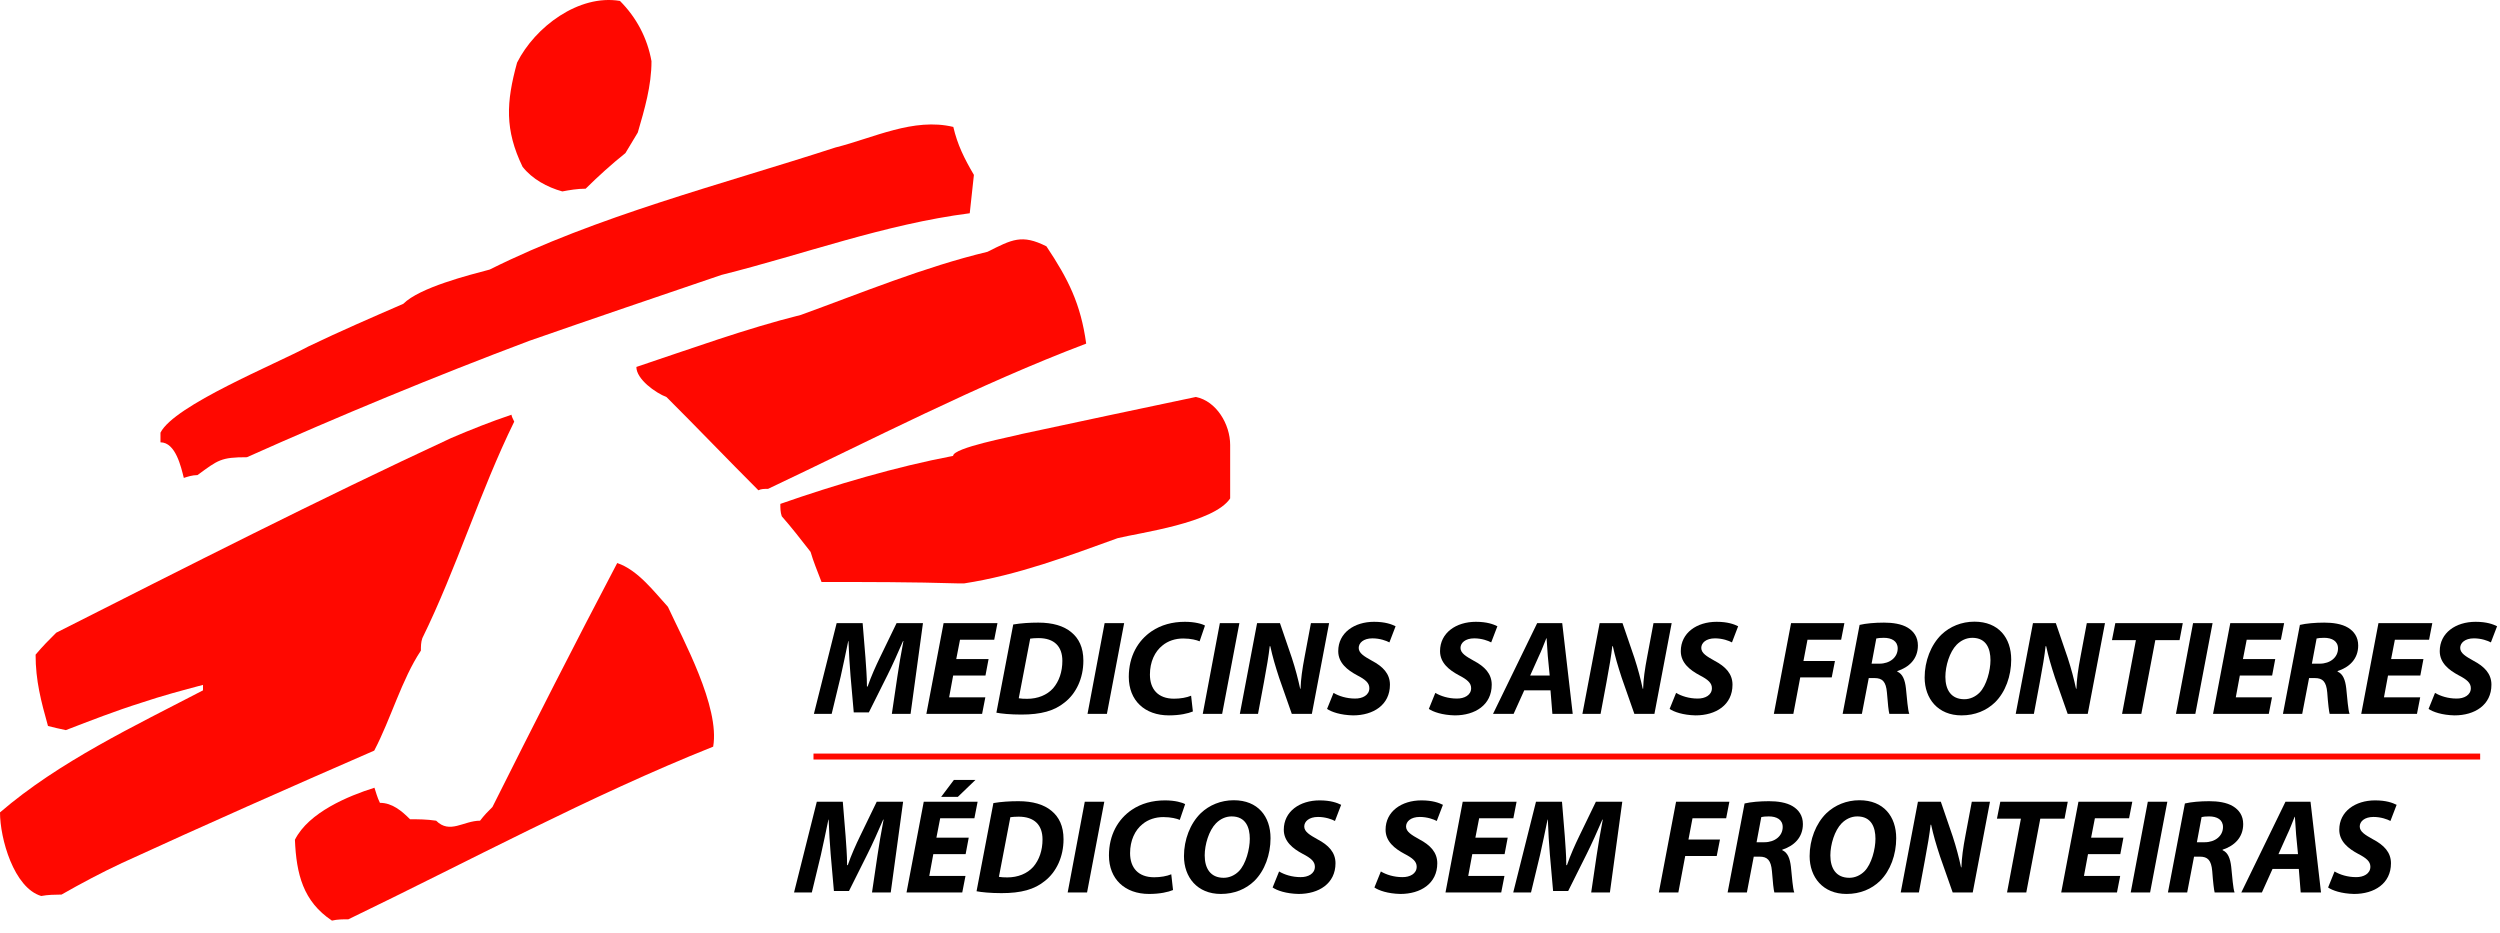 <svg xmlns="http://www.w3.org/2000/svg" width="126" height="47" viewBox="0 0 126 47" fill="none"><path fill-rule="evenodd" clip-rule="evenodd" d="M16.73 46.399C15.278 45.432 14.935 44.052 14.864 42.324C15.554 40.944 17.558 40.115 18.872 39.701C18.944 39.911 19.01 40.187 19.148 40.463C19.772 40.463 20.253 40.877 20.667 41.291C21.081 41.291 21.495 41.291 21.981 41.363C22.671 42.053 23.361 41.363 24.195 41.363C24.405 41.087 24.609 40.877 24.819 40.673C26.895 36.526 28.965 32.452 31.108 28.377C32.146 28.725 32.974 29.829 33.664 30.585C34.426 32.242 36.292 35.627 35.944 37.631C29.722 40.115 23.571 43.434 17.558 46.333C17.282 46.333 17.006 46.333 16.73 46.399Z" fill="#FF0800"></path><path fill-rule="evenodd" clip-rule="evenodd" d="M2.076 45.158C0.696 44.744 0 42.259 0 40.945C2.97 38.389 6.775 36.594 10.231 34.794C10.231 34.656 10.231 34.584 10.231 34.518C9.193 34.794 8.155 35.07 7.123 35.418C5.808 35.832 4.566 36.318 3.318 36.798C2.97 36.727 2.694 36.66 2.418 36.589C2.071 35.346 1.794 34.308 1.794 32.994C2.142 32.58 2.485 32.232 2.832 31.89C9.397 28.572 16.034 25.187 22.737 22.078C23.703 21.664 24.741 21.25 25.779 20.902C25.779 20.974 25.851 21.112 25.917 21.25C24.189 24.773 23.013 28.643 21.285 32.166C21.213 32.376 21.213 32.58 21.213 32.79C20.247 34.242 19.695 36.246 18.861 37.831C14.576 39.697 10.358 41.563 6.145 43.496C5.107 43.982 4.069 44.534 3.103 45.086C2.766 45.092 2.424 45.092 2.076 45.158Z" fill="#FF0800"></path><path fill-rule="evenodd" clip-rule="evenodd" d="M48.318 29.404C45.966 29.332 43.685 29.332 41.405 29.332C41.195 28.78 40.991 28.294 40.853 27.814C40.367 27.19 39.887 26.572 39.401 26.02C39.329 25.81 39.329 25.605 39.329 25.396C42.095 24.43 45.138 23.529 48.036 22.977C48.036 22.563 51.007 22.011 51.493 21.873C54.397 21.249 57.301 20.631 60.272 20.007C61.31 20.217 62 21.387 62 22.425C62 23.325 62 24.22 62 25.12C61.172 26.362 57.439 26.848 56.329 27.124C53.839 28.024 51.283 28.99 48.589 29.404C48.456 29.404 48.384 29.404 48.318 29.404Z" fill="#FF0800"></path><path fill-rule="evenodd" clip-rule="evenodd" d="M38.224 24.711C36.634 23.121 35.115 21.53 33.592 20.012C33.039 19.802 32.073 19.112 32.073 18.494C34.768 17.594 37.6 16.561 40.366 15.871C43.409 14.767 46.589 13.453 49.769 12.691C51.012 12.067 51.498 11.791 52.74 12.415C53.844 14.071 54.468 15.313 54.744 17.318C49.283 19.388 43.961 22.154 38.71 24.639C38.5 24.639 38.362 24.639 38.224 24.711Z" fill="#FF0800"></path><path fill-rule="evenodd" clip-rule="evenodd" d="M9.264 24.087C9.126 23.535 8.85 22.293 8.088 22.293C8.088 22.083 8.088 21.945 8.088 21.807C8.779 20.427 13.897 18.351 15.553 17.456C17.143 16.694 18.734 16.004 20.324 15.314C21.152 14.486 23.642 13.862 24.68 13.586C30.069 10.891 36.363 9.301 42.1 7.435C44.038 6.949 46.042 5.916 48.047 6.397C48.256 7.297 48.599 7.987 49.085 8.815C49.013 9.439 48.947 10.057 48.875 10.748C44.59 11.3 40.51 12.818 36.363 13.856C33.117 14.96 29.865 16.065 26.684 17.175C21.914 18.969 17.077 20.973 12.445 23.044C11.131 23.044 10.993 23.182 9.955 23.944C9.679 23.949 9.469 24.021 9.264 24.087Z" fill="#FF0800"></path><path fill-rule="evenodd" clip-rule="evenodd" d="M28.341 9.648C27.579 9.438 26.823 9.024 26.337 8.406C25.437 6.54 25.509 5.159 26.061 3.155C26.961 1.361 29.169 -0.301 31.245 0.046C32.073 0.875 32.626 1.913 32.835 3.083C32.835 4.326 32.487 5.502 32.145 6.678C31.935 7.025 31.731 7.368 31.521 7.716C30.831 8.268 30.141 8.892 29.517 9.51C29.103 9.51 28.689 9.582 28.341 9.648Z" fill="#FF0800"></path><path d="M45.893 35.98L46.517 31.407H45.187L44.346 33.144C44.149 33.551 43.904 34.087 43.728 34.603H43.694C43.694 34.087 43.647 33.578 43.619 33.144L43.477 31.407H42.167L41.02 35.98H41.916L42.371 34.094C42.486 33.605 42.622 32.913 42.751 32.309H42.764C42.785 32.92 42.825 33.551 42.866 34.053L43.029 35.906H43.789L44.725 34.033C44.977 33.531 45.255 32.906 45.513 32.309H45.533C45.404 32.967 45.302 33.599 45.228 34.094L44.949 35.98H45.893Z" fill="black"></path><path d="M49.824 33.218H48.195L48.385 32.241H50.109L50.272 31.407H47.557L46.689 35.98H49.498L49.661 35.146H47.836L48.039 34.046H49.668L49.824 33.218Z" fill="black"></path><path d="M50.218 35.919C50.449 35.967 50.924 36.014 51.474 36.014C52.465 36.014 53.136 35.831 53.666 35.397C54.236 34.949 54.602 34.189 54.602 33.3C54.602 32.628 54.371 32.173 53.998 31.868C53.611 31.542 53.048 31.38 52.329 31.38C51.895 31.38 51.467 31.407 51.067 31.474L50.218 35.919ZM51.922 32.187C52.023 32.173 52.166 32.16 52.336 32.16C53.143 32.16 53.543 32.587 53.543 33.307C53.543 33.856 53.38 34.338 53.075 34.691C52.77 35.03 52.302 35.22 51.772 35.22C51.603 35.22 51.46 35.214 51.345 35.193L51.922 32.187Z" fill="black"></path><path d="M55.673 31.407L54.811 35.98H55.788L56.657 31.407H55.673Z" fill="black"></path><path d="M60.032 35.064C59.809 35.159 59.49 35.214 59.171 35.214C58.363 35.214 57.956 34.732 57.956 33.999C57.956 33.361 58.2 32.839 58.587 32.533C58.865 32.302 59.232 32.18 59.632 32.18C60.026 32.18 60.324 32.262 60.46 32.323L60.731 31.529C60.596 31.447 60.222 31.339 59.72 31.339C59.083 31.339 58.519 31.495 58.044 31.814C57.352 32.282 56.891 33.076 56.891 34.114C56.891 35.309 57.698 36.055 58.913 36.055C59.462 36.055 59.877 35.96 60.121 35.858L60.032 35.064Z" fill="black"></path><path d="M61.481 31.407L60.619 35.98H61.596L62.465 31.407H61.481Z" fill="black"></path><path d="M63.404 35.98L63.703 34.379C63.838 33.66 63.947 33.015 63.994 32.567H64.022C64.144 33.123 64.266 33.537 64.469 34.162L65.107 35.98H66.118L66.987 31.407H66.071L65.759 33.069C65.63 33.741 65.562 34.243 65.548 34.711H65.528C65.419 34.209 65.297 33.734 65.107 33.151L64.51 31.407H63.357L62.488 35.98H63.404Z" fill="black"></path><path d="M66.884 35.729C67.101 35.879 67.556 36.041 68.194 36.055C69.211 36.055 70.053 35.532 70.053 34.508C70.053 33.958 69.7 33.592 69.144 33.3C68.757 33.083 68.479 32.92 68.479 32.655C68.479 32.404 68.716 32.173 69.171 32.173C69.551 32.173 69.876 32.296 70.026 32.377L70.338 31.563C70.134 31.461 69.809 31.339 69.252 31.339C68.255 31.339 67.447 31.895 67.447 32.818C67.447 33.415 67.915 33.775 68.397 34.033C68.818 34.25 69.015 34.419 69.015 34.684C69.015 35.037 68.669 35.214 68.289 35.207C67.868 35.207 67.481 35.084 67.21 34.922L66.884 35.729Z" fill="black"></path><path d="M72.014 35.729C72.231 35.879 72.686 36.041 73.324 36.055C74.342 36.055 75.183 35.532 75.183 34.508C75.183 33.958 74.83 33.592 74.274 33.3C73.887 33.083 73.609 32.92 73.609 32.655C73.609 32.404 73.847 32.173 74.301 32.173C74.681 32.173 75.007 32.296 75.156 32.377L75.468 31.563C75.265 31.461 74.939 31.339 74.382 31.339C73.385 31.339 72.578 31.895 72.578 32.818C72.578 33.415 73.046 33.775 73.528 34.033C73.948 34.25 74.145 34.419 74.145 34.684C74.145 35.037 73.799 35.214 73.419 35.207C72.998 35.207 72.612 35.084 72.34 34.922L72.014 35.729Z" fill="black"></path><path d="M78.145 34.793L78.24 35.98H79.265L78.736 31.407H77.473L75.248 35.98H76.286L76.822 34.793H78.145ZM77.121 34.046L77.562 33.062C77.691 32.804 77.819 32.445 77.935 32.167H77.948C77.969 32.445 77.996 32.811 78.009 33.062L78.104 34.046H77.121Z" fill="black"></path><path d="M80.669 35.98L80.968 34.379C81.103 33.66 81.212 33.015 81.26 32.567H81.287C81.409 33.123 81.531 33.537 81.735 34.162L82.372 35.98H83.383L84.252 31.407H83.336L83.024 33.069C82.895 33.741 82.827 34.243 82.814 34.711H82.793C82.685 34.209 82.562 33.734 82.372 33.151L81.775 31.407H80.622L79.753 35.98H80.669Z" fill="black"></path><path d="M84.149 35.729C84.366 35.879 84.821 36.041 85.459 36.055C86.477 36.055 87.318 35.532 87.318 34.508C87.318 33.958 86.965 33.592 86.409 33.3C86.022 33.083 85.744 32.92 85.744 32.655C85.744 32.404 85.981 32.173 86.436 32.173C86.816 32.173 87.142 32.296 87.291 32.377L87.603 31.563C87.399 31.461 87.074 31.339 86.517 31.339C85.52 31.339 84.712 31.895 84.712 32.818C84.712 33.415 85.18 33.775 85.662 34.033C86.083 34.25 86.28 34.419 86.28 34.684C86.28 35.037 85.934 35.214 85.554 35.207C85.133 35.207 84.746 35.084 84.475 34.922L84.149 35.729Z" fill="black"></path><path d="M89.402 35.98H90.385L90.732 34.141H92.319L92.482 33.313H90.894L91.098 32.241H92.794L92.957 31.407H90.27L89.402 35.98Z" fill="black"></path><path d="M92.869 35.98H93.839L94.185 34.175H94.477C94.871 34.175 95.054 34.352 95.101 34.901C95.142 35.465 95.189 35.858 95.224 35.98H96.228C96.153 35.79 96.112 35.2 96.058 34.684C96.011 34.27 95.895 33.965 95.624 33.849V33.822C96.214 33.632 96.662 33.212 96.662 32.533C96.662 32.106 96.452 31.821 96.153 31.637C95.834 31.441 95.379 31.38 94.952 31.38C94.497 31.38 94.036 31.42 93.724 31.495L92.869 35.98ZM94.565 32.18C94.647 32.16 94.762 32.146 94.945 32.146C95.339 32.146 95.644 32.309 95.644 32.682C95.644 33.123 95.257 33.449 94.721 33.449H94.328L94.565 32.18Z" fill="black"></path><path d="M99.512 31.332C98.861 31.332 98.277 31.576 97.85 31.983C97.314 32.506 97.002 33.32 97.002 34.148C97.002 35.214 97.674 36.055 98.861 36.055C99.546 36.055 100.123 35.811 100.551 35.397C101.073 34.881 101.365 34.074 101.365 33.246C101.365 32.146 100.727 31.332 99.512 31.332ZM99.404 32.146C100.116 32.146 100.32 32.703 100.32 33.273C100.32 33.795 100.123 34.548 99.77 34.908C99.56 35.118 99.288 35.241 99.004 35.241C98.332 35.241 98.047 34.759 98.047 34.114C98.047 33.565 98.257 32.859 98.617 32.492C98.827 32.282 99.099 32.146 99.404 32.146Z" fill="black"></path><path d="M102.508 35.98L102.807 34.379C102.942 33.66 103.051 33.015 103.098 32.567H103.126C103.248 33.123 103.37 33.537 103.573 34.162L104.211 35.98H105.222L106.091 31.407H105.175L104.863 33.069C104.734 33.741 104.666 34.243 104.652 34.711H104.632C104.523 34.209 104.401 33.734 104.211 33.151L103.614 31.407H102.461L101.592 35.98H102.508Z" fill="black"></path><path d="M106.952 35.98H107.922L108.628 32.262H109.849L110.012 31.407H106.612L106.443 32.262H107.65L106.952 35.98Z" fill="black"></path><path d="M110.53 31.407L109.668 35.98H110.645L111.514 31.407H110.53Z" fill="black"></path><path d="M114.672 33.218H113.044L113.234 32.241H114.957L115.12 31.407H112.406L111.537 35.98H114.347L114.509 35.146H112.684L112.888 34.046H114.516L114.672 33.218Z" fill="black"></path><path d="M115.06 35.98H116.031L116.377 34.175H116.668C117.062 34.175 117.245 34.352 117.293 34.901C117.333 35.465 117.381 35.858 117.415 35.98H118.419C118.345 35.79 118.304 35.2 118.25 34.684C118.202 34.27 118.087 33.965 117.815 33.849V33.822C118.406 33.632 118.853 33.212 118.853 32.533C118.853 32.106 118.643 31.821 118.345 31.637C118.026 31.441 117.571 31.38 117.143 31.38C116.689 31.38 116.227 31.42 115.915 31.495L115.06 35.98ZM116.757 32.18C116.838 32.16 116.953 32.146 117.137 32.146C117.53 32.146 117.836 32.309 117.836 32.682C117.836 33.123 117.449 33.449 116.913 33.449H116.519L116.757 32.18Z" fill="black"></path><path d="M122.141 33.218H120.512L120.702 32.241H122.426L122.588 31.407H119.874L119.006 35.98H121.815L121.978 35.146H120.152L120.356 34.046H121.985L122.141 33.218Z" fill="black"></path><path d="M122.4 35.729C122.617 35.879 123.071 36.041 123.709 36.055C124.727 36.055 125.568 35.532 125.568 34.508C125.568 33.958 125.216 33.592 124.659 33.3C124.272 33.083 123.994 32.92 123.994 32.655C123.994 32.404 124.232 32.173 124.686 32.173C125.066 32.173 125.392 32.296 125.541 32.377L125.853 31.563C125.65 31.461 125.324 31.339 124.768 31.339C123.77 31.339 122.963 31.895 122.963 32.818C122.963 33.415 123.431 33.775 123.913 34.033C124.333 34.25 124.53 34.419 124.53 34.684C124.53 35.037 124.184 35.214 123.804 35.207C123.383 35.207 122.997 35.084 122.725 34.922L122.4 35.729Z" fill="black"></path><path d="M44.893 44.98L45.517 40.407H44.187L43.346 42.144C43.149 42.551 42.904 43.087 42.728 43.603H42.694C42.694 43.087 42.647 42.578 42.619 42.144L42.477 40.407H41.167L40.02 44.98H40.916L41.371 43.094C41.486 42.605 41.622 41.913 41.751 41.309H41.764C41.785 41.92 41.825 42.551 41.866 43.053L42.029 44.906H42.789L43.725 43.033C43.977 42.531 44.255 41.907 44.513 41.309H44.533C44.404 41.968 44.302 42.599 44.228 43.094L43.949 44.98H44.893Z" fill="black"></path><path d="M48.824 42.219H47.195L47.385 41.242H49.109L49.272 40.407H46.557L45.689 44.98H48.498L48.661 44.146H46.836L47.039 43.047H48.668L48.824 42.219ZM48.077 39.308L47.433 40.163H48.274L49.163 39.308H48.077Z" fill="black"></path><path d="M49.218 44.919C49.449 44.967 49.924 45.014 50.474 45.014C51.465 45.014 52.136 44.831 52.666 44.397C53.236 43.949 53.602 43.189 53.602 42.3C53.602 41.628 53.371 41.174 52.998 40.868C52.611 40.543 52.048 40.38 51.329 40.38C50.895 40.38 50.467 40.407 50.067 40.475L49.218 44.919ZM50.922 41.187C51.023 41.174 51.166 41.16 51.336 41.16C52.143 41.16 52.543 41.588 52.543 42.307C52.543 42.856 52.38 43.338 52.075 43.691C51.77 44.031 51.302 44.221 50.772 44.221C50.603 44.221 50.46 44.214 50.345 44.193L50.922 41.187Z" fill="black"></path><path d="M54.673 40.407L53.811 44.98H54.788L55.657 40.407H54.673Z" fill="black"></path><path d="M59.032 44.064C58.809 44.159 58.49 44.214 58.171 44.214C57.363 44.214 56.956 43.732 56.956 42.999C56.956 42.361 57.2 41.839 57.587 41.533C57.865 41.303 58.232 41.181 58.632 41.181C59.026 41.181 59.324 41.262 59.46 41.323L59.731 40.529C59.596 40.448 59.222 40.339 58.72 40.339C58.083 40.339 57.519 40.495 57.044 40.814C56.352 41.282 55.891 42.076 55.891 43.114C55.891 44.309 56.698 45.055 57.913 45.055C58.462 45.055 58.877 44.96 59.121 44.858L59.032 44.064Z" fill="black"></path><path d="M62.182 40.332C61.531 40.332 60.947 40.577 60.52 40.984C59.984 41.506 59.672 42.321 59.672 43.148C59.672 44.214 60.343 45.055 61.531 45.055C62.216 45.055 62.793 44.811 63.221 44.397C63.743 43.881 64.035 43.074 64.035 42.246C64.035 41.147 63.397 40.332 62.182 40.332ZM62.074 41.147C62.786 41.147 62.99 41.703 62.99 42.273C62.99 42.795 62.793 43.549 62.44 43.908C62.23 44.119 61.958 44.241 61.673 44.241C61.002 44.241 60.717 43.759 60.717 43.114C60.717 42.565 60.927 41.859 61.287 41.493C61.497 41.282 61.768 41.147 62.074 41.147Z" fill="black"></path><path d="M64.14 44.729C64.357 44.879 64.812 45.041 65.449 45.055C66.467 45.055 67.309 44.533 67.309 43.508C67.309 42.958 66.956 42.592 66.399 42.3C66.013 42.083 65.734 41.92 65.734 41.656C65.734 41.404 65.972 41.174 66.427 41.174C66.807 41.174 67.132 41.296 67.282 41.377L67.594 40.563C67.39 40.461 67.064 40.339 66.508 40.339C65.51 40.339 64.703 40.895 64.703 41.818C64.703 42.416 65.171 42.775 65.653 43.033C66.074 43.25 66.27 43.42 66.27 43.684C66.27 44.037 65.924 44.214 65.544 44.207C65.124 44.207 64.737 44.085 64.466 43.922L64.14 44.729Z" fill="black"></path><path d="M69.27 44.729C69.487 44.879 69.942 45.041 70.58 45.055C71.598 45.055 72.439 44.533 72.439 43.508C72.439 42.958 72.086 42.592 71.53 42.3C71.143 42.083 70.865 41.92 70.865 41.656C70.865 41.404 71.102 41.174 71.557 41.174C71.937 41.174 72.263 41.296 72.412 41.377L72.724 40.563C72.52 40.461 72.195 40.339 71.638 40.339C70.641 40.339 69.833 40.895 69.833 41.818C69.833 42.416 70.302 42.775 70.783 43.033C71.204 43.25 71.401 43.42 71.401 43.684C71.401 44.037 71.055 44.214 70.675 44.207C70.254 44.207 69.867 44.085 69.596 43.922L69.27 44.729Z" fill="black"></path><path d="M75.988 42.219H74.359L74.549 41.242H76.273L76.436 40.407H73.721L72.853 44.98H75.662L75.825 44.146H73.999L74.203 43.047H75.832L75.988 42.219Z" fill="black"></path><path d="M81.139 44.98L81.763 40.407H80.433L79.592 42.144C79.395 42.551 79.151 43.087 78.975 43.603H78.941C78.941 43.087 78.893 42.578 78.866 42.144L78.724 40.407H77.414L76.267 44.98H77.163L77.617 43.094C77.733 42.605 77.868 41.913 77.997 41.309H78.011C78.031 41.92 78.072 42.551 78.113 43.053L78.276 44.906H79.036L79.972 43.033C80.223 42.531 80.501 41.907 80.759 41.309H80.78C80.651 41.968 80.549 42.599 80.474 43.094L80.196 44.98H81.139Z" fill="black"></path><path d="M83.605 44.98H84.589L84.935 43.142H86.523L86.686 42.314H85.098L85.302 41.242H86.998L87.161 40.407H84.474L83.605 44.98Z" fill="black"></path><path d="M87.072 44.98H88.043L88.389 43.175H88.681C89.074 43.175 89.257 43.352 89.305 43.901C89.346 44.465 89.393 44.858 89.427 44.98H90.431C90.357 44.791 90.316 44.2 90.262 43.684C90.214 43.27 90.099 42.965 89.827 42.85V42.823C90.418 42.633 90.866 42.212 90.866 41.533C90.866 41.106 90.655 40.821 90.357 40.638C90.038 40.441 89.583 40.38 89.156 40.38C88.701 40.38 88.24 40.42 87.927 40.495L87.072 44.98ZM88.769 41.181C88.85 41.16 88.966 41.147 89.149 41.147C89.542 41.147 89.848 41.309 89.848 41.683C89.848 42.124 89.461 42.449 88.925 42.449H88.531L88.769 41.181Z" fill="black"></path><path d="M93.716 40.332C93.065 40.332 92.481 40.577 92.053 40.984C91.517 41.506 91.205 42.321 91.205 43.148C91.205 44.214 91.877 45.055 93.065 45.055C93.75 45.055 94.327 44.811 94.754 44.397C95.277 43.881 95.569 43.074 95.569 42.246C95.569 41.147 94.931 40.332 93.716 40.332ZM93.608 41.147C94.32 41.147 94.523 41.703 94.523 42.273C94.523 42.795 94.327 43.549 93.974 43.908C93.763 44.119 93.492 44.241 93.207 44.241C92.535 44.241 92.25 43.759 92.25 43.114C92.25 42.565 92.461 41.859 92.82 41.493C93.031 41.282 93.302 41.147 93.608 41.147Z" fill="black"></path><path d="M96.712 44.98L97.01 43.379C97.146 42.66 97.255 42.015 97.302 41.567H97.329C97.451 42.124 97.573 42.538 97.777 43.162L98.415 44.98H99.426L100.295 40.407H99.379L99.066 42.069C98.937 42.741 98.87 43.243 98.856 43.712H98.836C98.727 43.209 98.605 42.734 98.415 42.151L97.818 40.407H96.664L95.796 44.98H96.712Z" fill="black"></path><path d="M101.155 44.98H102.125L102.831 41.262H104.053L104.215 40.407H100.816L100.646 41.262H101.854L101.155 44.98Z" fill="black"></path><path d="M107.02 42.219H105.392L105.582 41.242H107.305L107.468 40.407H104.754L103.885 44.98H106.695L106.858 44.146H105.032L105.236 43.047H106.864L107.02 42.219Z" fill="black"></path><path d="M108.25 40.407L107.388 44.98H108.365L109.234 40.407H108.25Z" fill="black"></path><path d="M109.264 44.98H110.234L110.58 43.175H110.872C111.266 43.175 111.449 43.352 111.496 43.901C111.537 44.465 111.585 44.858 111.618 44.98H112.623C112.548 44.791 112.507 44.2 112.453 43.684C112.406 43.27 112.29 42.965 112.019 42.85V42.823C112.609 42.633 113.057 42.212 113.057 41.533C113.057 41.106 112.847 40.821 112.548 40.638C112.229 40.441 111.775 40.38 111.347 40.38C110.892 40.38 110.431 40.42 110.119 40.495L109.264 44.98ZM110.96 41.181C111.042 41.16 111.157 41.147 111.34 41.147C111.734 41.147 112.039 41.309 112.039 41.683C112.039 42.124 111.652 42.449 111.116 42.449H110.723L110.96 41.181Z" fill="black"></path><path d="M115.86 43.793L115.955 44.98H116.979L116.45 40.407H115.188L112.962 44.98H114L114.536 43.793H115.86ZM114.835 43.047L115.276 42.063C115.405 41.805 115.534 41.445 115.649 41.167H115.663C115.683 41.445 115.71 41.812 115.724 42.063L115.819 43.047H114.835Z" fill="black"></path><path d="M117.336 44.729C117.553 44.879 118.008 45.041 118.646 45.055C119.664 45.055 120.505 44.533 120.505 43.508C120.505 42.958 120.152 42.592 119.596 42.3C119.209 42.083 118.931 41.92 118.931 41.656C118.931 41.404 119.168 41.174 119.623 41.174C120.003 41.174 120.329 41.296 120.478 41.377L120.79 40.563C120.586 40.461 120.261 40.339 119.704 40.339C118.707 40.339 117.899 40.895 117.899 41.818C117.899 42.416 118.368 42.775 118.849 43.033C119.27 43.25 119.467 43.42 119.467 43.684C119.467 44.037 119.121 44.214 118.741 44.207C118.32 44.207 117.933 44.085 117.662 43.922L117.336 44.729Z" fill="black"></path><rect x="41" y="37.98" width="84" height="0.3" fill="#FF0800"></rect></svg>
